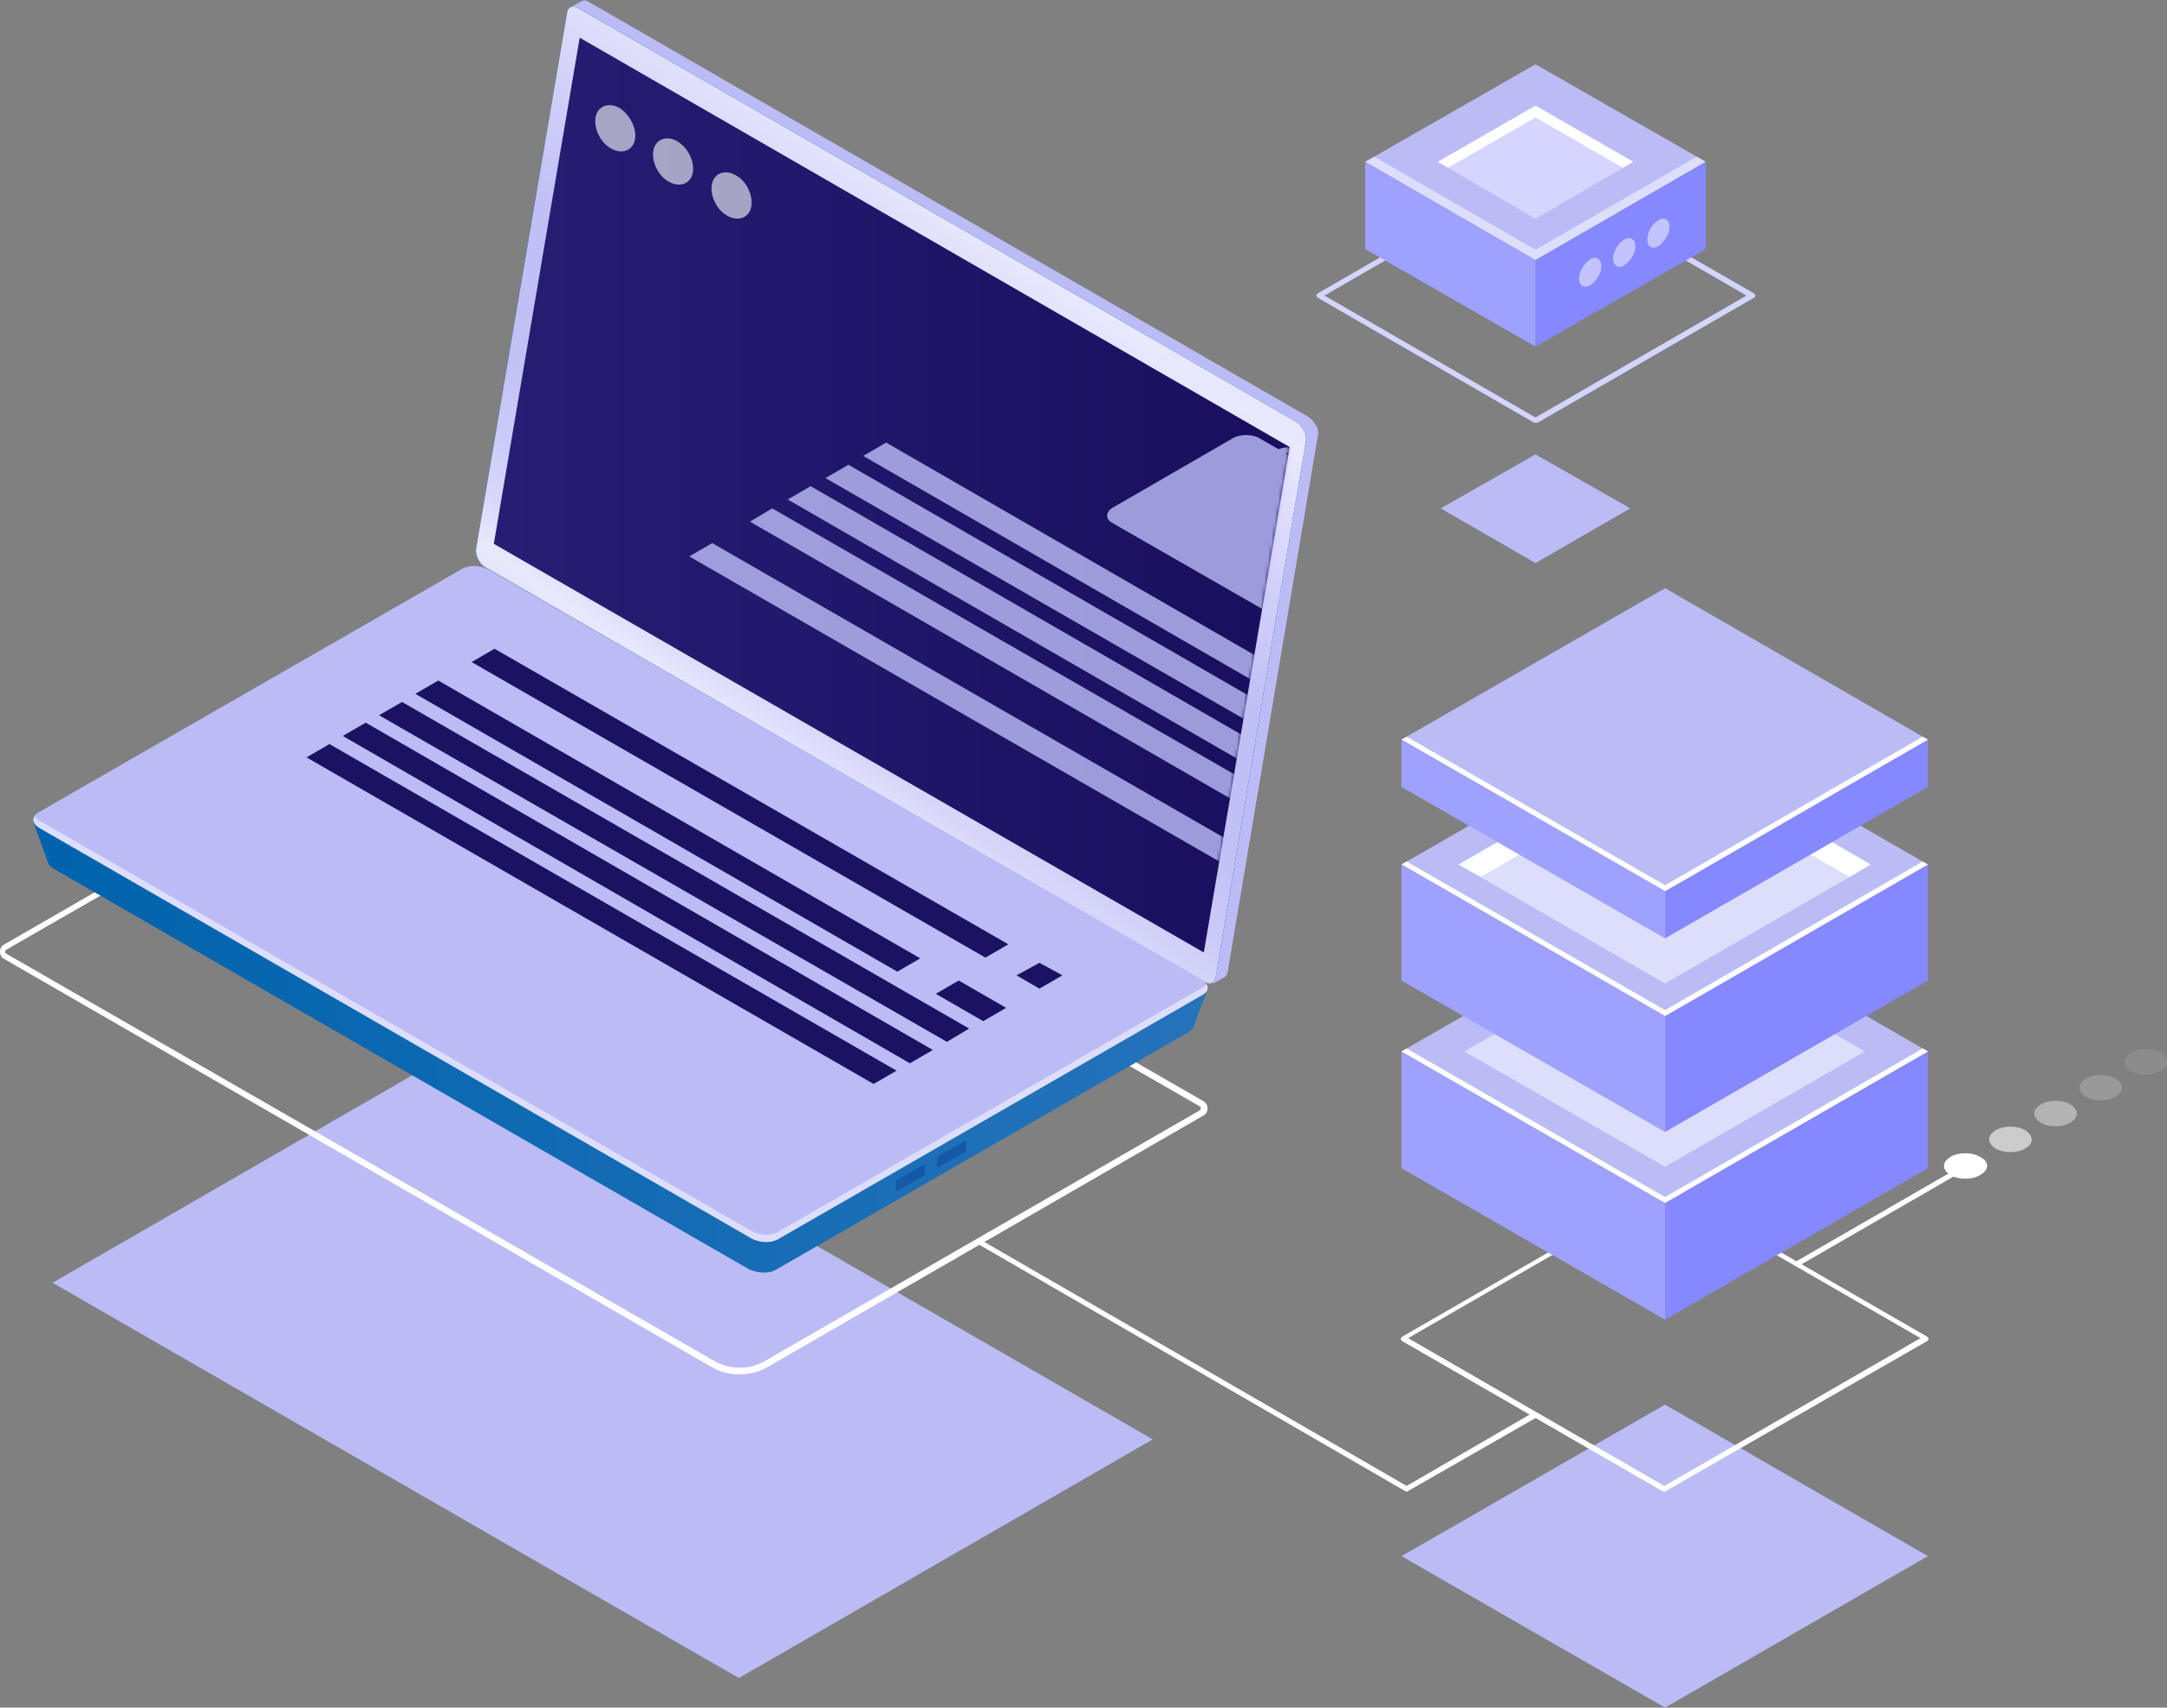 <svg width="628" height="495" viewBox="0 0 628 495" fill="none" xmlns="http://www.w3.org/2000/svg">
    <rect x="0" y="0" width="628" height="495" fill="#808080" stroke="none"/>
    <style>
        .svg-elem-1 {
        animation: animate-svg-fill-1 0.7s cubic-bezier(0.47, 0, 0.745, 0.715) 0.1s both;
        }
        @keyframes animate-svg-fill-1 {
        0% {
        fill: transparent;
        }
        100% {
        fill: rgb(134, 136, 255);
        }
        }

        .svg-elem-2 {
        animation: animate-svg-fill-2 0.7s cubic-bezier(0.47, 0, 0.745, 0.715) 0.1s both;
        }
        @keyframes animate-svg-fill-2 {
        0% {
        fill: transparent;
        }
        100% {
        fill: rgb(134, 136, 255);
        }
        }

        .svg-elem-3 {
        animation: animate-svg-fill-3 0.7s cubic-bezier(0.47, 0, 0.745, 0.715) 0.1s both;
        }
        @keyframes animate-svg-fill-3 {
        0% {
        fill: transparent;
        }
        100% {
        fill: #fff;
        }
        }

        .blink-dark {
        fill: #1C1262;
        opacity: 1;
        animation: dot-blink-dark 1s infinite alternate;
        }
        @keyframes dot-blink-dark {
        0% {
        display: none;
        opacity: 0.2;
        }
        100% {
        display: block;
        opacity: 1;
        fill: #1C1262;
        }
        }

        .blink {
        fill: #fff;
        animation: dot-blink 1.2s infinite alternate;
        }
        @keyframes dot-blink {
        0% {
        display: none;
        fill:transparent;
        }
        100% {
        display: block;
        fill: #fff;
        }
        }
        .up-down{
        animation: up-down linear 6s;
        animation-iteration-count: infinite;
        transform-origin: 50% 50%;
        }
        @keyframes up-down{
        0% {
        transform: translate(0px,0px) ;
        }
        24% {
        transform: translate(0px,-8px) ;
        }
        50% {
        transform: translate(0px,-4px) ;
        }
        74% {
        transform: translate(0px,-8px);
        }
        100% {
        transform: translate(0px,-4x) ;
        }
        }
        .opacity {
        fill: #fff;
        opacity: 1;
        animation: line-opacity 1s linear 0.2s infinite alternate;
        }
        @keyframes line-opacity {
        0% {
        opacity: 0.4;
        }
        100% {
        opacity: 1;
        }
        }
        .line {
        animation: line-scroll 0.8s 0.1s reverse;
        }
        @keyframes line-scroll{
        from {
        display: none;
        fill: transparent;
        }
        100% {
        display: block;
        fill: #fff;
        }
        }
        .line-2 {
        animation: line-scroll-2 0s 0.1s reverse;
        }
        @keyframes line-scroll-2{
        from {
        display: none;
        fill: transparent;
        }
        100% {
        display: block;
        fill: #8688FF;
        }
        }
        .infinite {
        animation-iteration-count: infinite;
        animation-duration: 1.5s;
        }
        .delay-1{animation-delay:0.1s;}
        .delay-2{animation-delay:0.4s;}
        .delay-3{animation-delay:0.6s;}
        .delay-4{animation-delay:0.8s;}
        .delay-5{animation-delay:1s;}
        .delay-6{animation-delay:1.2s;}
        .delay-7{animation-delay:1.4s;}
        .delay-8{animation-delay:1.6s;}
        .delay-9{animation-delay:1.8s;}
        .delay-10{animation-delay:2s;}
        .delay-11{animation-delay:2.2s;}
        .delay-12{animation-delay:2.4s;}
        .delay-13{animation-delay:2.6s;}
        .delay-14{animation-delay:2.8s;}
        .delay-15{animation-delay:3s;}
        .delay-16{animation-delay:3.2s;}
        .delay-17{animation-delay:3.4s;}
        .delay-18{animation-delay:3.6s;}
        .delay-19{animation-delay:3.8s;}
        .delay-20{animation-delay:4s;}
        .delay-21{animation-delay:4.2s;}
        .delay-22{animation-delay:4.4s;}
        .delay-23{animation-delay:4.6s;}
        .delay-24{animation-delay:4.8s;}
        .delay-25{animation-delay:5s;}
        .delay-26{animation-delay:5.2s;}
        .delay-27{animation-delay:5.4s;}
        .delay-28{animation-delay:5.6s;}
        .delay-29{animation-delay:5.8s;}
        .delay-30{animation-delay:6s;}

        .circle-blink{
        animation:circle-border 1s linear 0.6s infinite alternate;
        }
        @keyframes circle-border{
        from{
        opacity:0;
        }
        to{
        opacity:0.5;
        }
        }
    </style>
    <g clip-path="url(#clip0_177_13880)">
        <g style="mix-blend-mode:overlay">
            <path d="M482.533 495L558.699 451.09L482.533 407.181L406.151 451.09L482.533 495Z"
                fill="#BBBCF6" />
        </g>
        <path d="M568.482 337.977L550.094 348.592L550.846 349.89L569.234 339.275L568.482 337.977Z"
            fill="white" />
        <path d="M550.197 348.528L520.293 365.792L521.045 367.09L550.949 349.826L550.197 348.528Z"
            fill="white" />
        <path
            d="M407.653 432.456L407.224 432.241L283.212 360.487L283.856 359.202L407.653 430.742L444.557 409.323L445.415 410.822L407.653 432.456Z"
            fill="white" />
        <path
            class="blink delay-1"
            d="M573.932 335.426C571.572 333.927 567.495 333.927 565.135 335.426C562.775 336.926 562.775 339.068 565.135 340.567C567.495 342.066 571.572 342.066 573.932 340.567C576.507 339.068 576.507 336.711 573.932 335.426Z"
            fill="white" />
        <path opacity="0.6"
            class="blink delay-2"
            d="M587.02 327.715C584.66 326.216 580.583 326.216 578.223 327.715C575.863 329.215 575.863 331.357 578.223 332.856C580.583 334.355 584.66 334.355 587.02 332.856C589.38 331.571 589.38 329.215 587.02 327.715Z"
            fill="white" />
        <path opacity="0.4"
            class="blink delay-3"
            d="M600.108 320.219C597.748 318.719 593.671 318.719 591.311 320.219C588.951 321.718 588.951 323.86 591.311 325.359C593.671 326.859 597.748 326.859 600.108 325.359C602.468 323.86 602.468 321.718 600.108 320.219Z"
            fill="white" />
        <path opacity="0.2"
            class="blink delay-4"
            d="M613.196 312.722C610.836 311.222 606.759 311.222 604.399 312.722C602.039 314.221 602.039 316.363 604.399 317.862C606.759 319.362 610.836 319.362 613.196 317.862C615.556 316.363 615.556 314.221 613.196 312.722Z"
            fill="white" />
        <path opacity="0.1"
            class="blink delay-5"
            d="M626.284 305.225C623.924 303.726 619.847 303.726 617.487 305.225C615.127 306.724 615.127 308.866 617.487 310.366C619.847 311.865 623.924 311.865 626.284 310.366C628.644 308.866 628.644 306.724 626.284 305.225Z"
            fill="white" />
        <g style="mix-blend-mode:overlay">
            <path
                d="M135.169 302.655L334.061 417.248L214.125 486.432L15.233 371.839L135.169 302.655Z"
                fill="#BBBCF6" />
        </g>
        <path
            d="M214.34 398.399C211.55 398.399 208.761 397.756 206.187 396.257L1.287 278.023C0.429 277.594 0 276.737 0 275.881C0 275.024 0.429 274.167 1.287 273.739L135.384 196.415L135.813 196.629L348.65 319.148C349.509 319.576 349.938 320.433 349.938 321.289C349.938 322.146 349.509 323.003 348.65 323.431L222.493 396.257C219.918 397.756 217.129 398.399 214.34 398.399ZM135.384 198.557L1.931 275.238C1.502 275.452 1.502 275.881 1.502 275.881C1.502 276.095 1.502 276.309 1.931 276.523L207.045 394.543C211.55 397.114 217.129 397.114 221.634 394.543L347.578 321.932C348.007 321.718 348.007 321.289 348.007 321.289C348.007 321.075 348.007 320.861 347.578 320.647L135.384 198.557Z"
            fill="white" />
        <path
            d="M141.391 157.432L167.352 2.999L165.206 2.142L168.425 0.428C169.068 -1.71363e-06 169.926 -1.71363e-06 170.785 0.643L379.117 120.805C380.833 121.876 382.121 124.232 381.906 126.16L355.73 281.878C355.516 282.735 355.087 283.163 354.658 283.377L351.654 285.091L351.225 282.306H351.439L143.965 162.572C142.249 161.716 140.962 159.145 141.391 157.432Z"
            fill="#BBBCF6" />
        <path
            d="M378.044 124.875L381.477 123.375C381.906 124.232 382.12 125.089 381.906 125.945L355.73 281.664C355.515 282.521 355.086 282.949 354.657 283.163L351.653 284.877L351.224 282.092H351.439L340.926 276.095L378.044 124.875Z"
            fill="#BBBCF6" />
        <path
            d="M140.747 164.5L349.079 284.663C350.581 285.519 352.083 285.091 352.298 283.377L378.473 127.659C378.688 125.945 377.4 123.375 375.684 122.304L167.566 2.356C166.065 1.499 164.563 1.928 164.348 3.641L137.958 159.145C137.743 161.073 139.031 163.643 140.747 164.5Z"
            fill="url(#paint0_linear_177_13880)" />
        <path
            d="M140.747 164.5L349.079 284.663C350.581 285.519 352.083 285.091 352.298 283.377L378.473 127.659C378.688 125.945 377.4 123.375 375.684 122.304L167.566 2.356C166.065 1.499 164.563 1.928 164.348 3.641L137.958 159.145C137.743 161.073 139.031 163.643 140.747 164.5Z"
            fill="url(#paint1_linear_177_13880)" />
        <path
            d="M140.747 164.5L349.079 284.663C350.581 285.519 352.083 285.091 352.298 283.377L378.473 127.659C378.688 125.945 377.4 123.375 375.684 122.304L167.566 2.356C166.065 1.499 164.563 1.928 164.348 3.641L137.958 159.145C137.743 161.073 139.031 163.643 140.747 164.5Z"
            fill="url(#paint2_linear_177_13880)" />
        <path d="M167.996 10.924L373.753 129.587L348.865 276.095L143.107 157.646L167.996 10.924Z"
            fill="url(#paint3_linear_177_13880)" />
        <path
            d="M9.654 238.183L21.026 244.18L135.168 178.423C137.099 177.352 140.318 177.566 142.678 178.637L339.424 291.945C341.355 290.874 349.937 286.804 349.937 286.804L345.861 297.728C345.646 298.157 345.217 298.585 344.788 299.013L224.638 368.198C222.707 369.269 219.488 369.055 217.128 367.984L15.662 251.891C14.804 251.463 14.16 250.82 13.945 250.177L9.654 238.183Z"
            fill="url(#paint4_linear_177_13880)" />
        <path
            d="M11.586 240.11L217.772 358.987C220.132 360.273 223.351 360.487 225.496 359.202L348.65 288.304C350.581 287.233 350.367 285.305 348.007 283.806L141.606 165.143C139.245 163.858 136.027 163.643 133.882 164.929L10.942 235.612C9.011 236.897 9.226 238.825 11.586 240.11Z"
            fill="#BBBCF6" />
        <path opacity="0.5"
            d="M11.585 237.968L217.772 356.846C220.132 358.131 223.35 358.345 225.496 357.06L348.65 286.162C349.079 285.948 349.508 285.519 349.723 285.305C350.366 286.376 349.937 287.447 348.65 288.304L225.496 359.202C223.565 360.273 220.132 360.273 217.772 358.987L11.585 240.11C9.869 239.039 9.225 237.754 10.084 236.683C10.298 237.112 10.727 237.54 11.585 237.968Z"
            fill="white" />
        <path
            d="M279.993 333.284V330.928C279.993 330.714 279.778 330.714 279.778 330.714L271.84 335.212C271.625 335.212 271.625 335.64 271.625 335.855V338.211C271.625 338.425 271.84 338.425 271.84 338.425L279.778 333.927C279.778 333.713 279.993 333.498 279.993 333.284Z"
            fill="#1458A7" />
        <path
            d="M267.978 340.138V337.782C267.978 337.568 267.763 337.568 267.763 337.568L259.825 342.066C259.61 342.066 259.61 342.495 259.61 342.709V345.065C259.61 345.279 259.825 345.279 259.825 345.279L267.763 340.781C267.978 340.567 267.978 340.353 267.978 340.138Z"
            fill="#1458A7" />
        <path class="blink-dark delay-1"
            d="M136.671 191.917L285.571 277.594L292.223 273.739L143.322 188.061L136.671 191.917Z"
            fill="" />
        <path class="blink-dark delay-2"
            d="M120.364 201.127L260.039 281.664L266.69 277.808L127.015 197.272L120.364 201.127Z"
            fill="" />
        <path class="blink-dark delay-4"
            d="M109.852 207.339L274.415 302.012L280.851 298.157L116.503 203.483L109.852 207.339Z"
            fill="" />
        <path class="blink-dark "
            d="M99.338 213.336L263.686 308.224L270.338 304.368L105.989 209.481L99.338 213.336Z"
            fill="" />
        <path class="blink-dark delay-2"
            d="M88.825 219.548L253.174 314.221L259.825 310.366L95.476 215.692L88.825 219.548Z"
            fill="" />
        <path class="blink-dark delay-6"
            d="M294.583 282.735L301.234 286.59L307.885 282.735L301.234 279.093L294.583 282.735Z"
            fill="" />
        <path class="blink-dark delay-4"
            d="M271.196 288.09L284.928 296.015L291.579 292.159L277.847 284.234L271.196 288.09Z"
            fill="" />
        <g opacity="0.81">
            <mask id="mask0_177_13880" style="mask-type:luminance" maskUnits="userSpaceOnUse"
                x="145" y="12" width="229" height="265">
                <path
                    d="M170.356 12.209L373.753 129.587L348.865 276.095L145.468 158.931L170.356 12.209Z"
                    fill="white" />
            </mask>
            <g mask="url(#mask0_177_13880)">
                <path
                    class=""
                    d="M373.779 181.109L322.286 151.55C320.355 150.479 320.355 148.551 322.286 147.266L357.473 126.918C359.404 125.847 362.837 125.847 364.768 126.918L416.261 156.476C418.192 157.547 418.192 159.475 416.261 160.76L381.074 181.109C378.928 182.18 375.71 182.18 373.779 181.109Z"
                    fill="#BBBCF6" />
                <path
                    class=""
                    d="M428.894 161.716L377.401 132.157C375.47 131.086 372.037 131.086 370.106 132.157L334.919 152.505C334.275 152.934 333.846 153.362 333.632 153.791C333.203 152.72 333.417 151.649 334.919 150.792L370.106 130.444C372.037 129.373 375.47 129.373 377.401 130.444L428.894 160.002C430.181 160.859 430.61 161.93 430.181 163.001C429.967 162.572 429.537 162.144 428.894 161.716Z"
                    fill="#BBBCF6" />
                <path
                    class="line infinite delay-2"
                    d="M206.401 157.432L372.681 253.176L366.029 257.032L199.75 161.287L206.401 157.432Z"
                    fill="#BBBCF6" />
                <path
                    class="line infinite delay-3"
                    d="M223.78 147.365L381.907 238.397L375.256 242.252L217.344 151.22L223.78 147.365Z"
                    fill="#BBBCF6" />
                <path
                    class="line infinite delay-4"
                    d="M234.937 140.939L419.454 247.393L412.803 251.248L228.286 144.794L234.937 140.939Z"
                    fill="#BBBCF6" />
                <path
                    class="line infinite delay-5"
                    d="M245.879 134.727L430.395 241.181L423.744 244.823L239.228 138.583L245.879 134.727Z"
                    fill="#BBBCF6" />
                <path
                    class="line infinite delay-6"
                    d="M256.821 128.302L441.338 234.756L434.687 238.611L250.17 132.157L256.821 128.302Z"
                    fill="#BBBCF6" />
            </g>
        </g>
        <path
            d="M482.532 432.456C482.318 432.456 482.318 432.456 482.103 432.456L406.366 388.76C406.151 388.546 405.937 388.332 405.937 388.118C405.937 387.903 406.151 387.689 406.366 387.475L482.103 343.78C482.318 343.566 482.532 343.566 482.747 343.78L558.484 387.475C558.699 387.689 558.914 387.903 558.914 388.118C558.914 388.332 558.699 388.546 558.484 388.76L482.747 432.241L482.532 432.456ZM408.082 387.903L482.318 430.742L556.554 387.903L482.318 345.065L408.082 387.903Z"
            fill="white" />
        <path opacity="0.6"
            class="blink"
            d="M184.01 40.499C183.367 43.712 180.148 44.782 177.145 43.069C173.926 41.355 171.995 37.072 172.639 33.859C173.283 30.646 176.501 29.575 179.505 31.288C182.508 33.216 184.654 37.286 184.01 40.499Z"
            fill="" />
        <path opacity="0.6"
            class="blink delay-10"
            d="M200.746 50.137C200.102 53.35 196.884 54.421 193.88 52.708C190.662 50.994 188.731 46.71 189.374 43.497C190.018 40.285 193.236 39.214 196.24 40.927C199.458 42.855 201.389 46.925 200.746 50.137Z"
            fill="" />
        <path opacity="0.6"
            class="blink delay-5"
            d="M217.696 59.99C217.052 63.203 213.834 64.274 210.83 62.561C207.612 60.847 205.681 56.563 206.324 53.35C206.968 50.137 210.186 49.066 213.19 50.78C216.409 52.493 218.34 56.777 217.696 59.99Z"
            fill="" />
        <g class="up-down">
            <path d="M482.532 382.549L558.699 338.639V304.797L482.532 348.706V382.549Z"
                fill="#8688FF" />
            <path
                d="M482.533 348.706L558.699 304.797L482.533 260.887L406.151 304.797L482.533 348.706Z"
                fill="#BBBCF6" />
            <path opacity="0.5"
                d="M482.533 338.211L540.462 304.797L482.533 271.382L424.389 304.797L482.533 338.211Z"
                fill="white" />
            <path d="M406.151 338.639L482.533 382.549V348.706L406.151 304.797V338.639Z"
                fill="#9FA1FF" />
        </g>
        <g class="up-down delay-5">
            <path d="M482.532 328.144L558.699 284.234V250.606L482.532 294.515V328.144Z"
                fill="#8688FF" />
            <path
                d="M482.533 294.515L558.699 250.606L482.533 206.696L406.151 250.606L482.533 294.515Z"
                fill="#BBBCF6" />
            <path
                d="M482.533 292.802L557.197 249.749L558.699 250.606L482.533 294.515L406.151 250.606L407.653 249.749L482.533 292.802Z"
                fill="white" />
            <path
                d="M482.532 223.403L535.956 254.247L482.532 285.091L429.108 254.247L482.532 223.403Z"
                fill="#DDDEFB" />
            <path
                d="M482.532 223.403L429.108 254.247L422.672 250.606L482.532 216.121L542.179 250.606L535.956 254.247L482.532 223.403Z"
                fill="white" />
            <path d="M406.151 284.234L482.533 328.144V294.515L406.151 250.606V284.234Z"
                fill="#9FA1FF" />
        </g>
        <g class="up-down">
            <path
                d="M482.533 346.993L557.197 303.94L558.699 304.797L482.533 348.706L406.151 304.797L407.653 303.94L482.533 346.993Z"
                fill="white" />
            <path d="M482.532 272.025L558.699 228.116V214.407L482.532 258.317V272.025Z"
                fill="#8688FF" />
            <path
                d="M482.533 258.317L558.699 214.407L482.533 170.498L406.151 214.407L482.533 258.317Z"
                fill="#BBBCF6" />
            <path
                d="M482.533 256.603L557.197 213.55L558.699 214.407L482.533 258.317L406.151 214.407L407.653 213.55L482.533 256.603Z"
                fill="white" />
            <path d="M406.151 228.116L482.533 272.025V258.317L406.151 214.407V228.116Z"
                fill="#9FA1FF" />

        </g>
        <g style="mix-blend-mode:overlay">
            <path
                d="M444.985 163.215L417.522 147.365L444.985 131.729L472.448 147.365L444.985 163.215Z"
                fill="#BBBCF6" />
        </g>
        <path
            d="M444.986 122.518C444.771 122.518 444.771 122.518 444.556 122.518L381.907 86.32C381.692 86.106 381.478 85.891 381.478 85.677C381.478 85.463 381.692 85.035 381.907 85.035L444.556 48.836C444.771 48.622 445.2 48.622 445.415 48.836L508.279 85.035C508.494 85.249 508.708 85.463 508.708 85.677C508.708 85.891 508.494 86.32 508.279 86.32L445.629 122.518C445.2 122.518 445.2 122.518 444.986 122.518ZM383.838 85.677L444.986 121.019L506.133 85.677L444.986 50.335L383.838 85.677Z"
            fill="#D4D5FF" />
        <g class="up-down">
            <path
                d="M444.985 75.396L395.638 46.908L444.985 18.635L494.333 46.908L444.985 75.396Z"
                fill="#BBBCF6" />
            <path opacity="0.5"
                d="M444.985 72.397L398.212 45.409L395.638 46.908L444.985 75.396L494.333 46.908L491.758 45.409L444.985 72.397Z"
                fill="white" />
            <path d="M494.333 46.908V72.183L444.985 100.457V75.396L494.333 46.908Z"
                fill="#8688FF" />
            <g opacity="0.5">
                <path
                    class="blink"
                    d="M464.081 77.109C464.081 79.251 462.579 81.608 460.863 82.678C459.146 83.749 457.645 82.893 457.645 80.751C457.645 78.609 459.146 76.253 460.863 75.182C462.579 74.111 464.081 75.182 464.081 77.109Z"
                    fill="white" />
                <path
                    class="blink delay-2"
                    d="M473.95 71.326C473.95 73.468 472.448 75.824 470.732 76.895C469.016 77.966 467.514 77.109 467.514 74.968C467.514 72.826 469.016 70.469 470.732 69.398C472.663 68.542 473.95 69.398 473.95 71.326Z"
                    fill="white" />
                <path
                    class="blink"
                    d="M483.82 65.757C483.82 67.899 482.319 70.255 480.602 71.326C478.886 72.397 477.384 71.54 477.384 69.398C477.384 67.257 478.886 64.9 480.602 63.83C482.319 62.758 483.82 63.615 483.82 65.757Z"
                    fill="white" />
            </g>
            <path d="M395.638 46.908V72.183L444.985 100.457V75.396L395.638 46.908Z"
                fill="#9FA1FF" />
            <path
                d="M444.985 63.401L416.664 46.908L444.985 30.63L473.306 46.908L444.985 63.401Z"
                fill="#D5D5FF" />
            <path
                d="M444.985 34.057L470.303 48.622L473.306 46.908L444.985 30.63L416.664 46.908L419.668 48.622L444.985 34.057Z"
                fill="white" />
        </g>
    </g>
    <defs>
        <linearGradient id="paint0_linear_177_13880" x1="378.706" y1="143.471" x2="137.994"
            y2="143.471" gradientUnits="userSpaceOnUse">
            <stop stop-color="#2573BA" />
            <stop offset="1" stop-color="#0063AD" />
        </linearGradient>
        <linearGradient id="paint1_linear_177_13880" x1="378.706" y1="143.471" x2="137.994"
            y2="143.471" gradientUnits="userSpaceOnUse">
            <stop stop-color="#2573BA" />
            <stop offset="1" stop-color="#0063AD" />
        </linearGradient>
        <linearGradient id="paint2_linear_177_13880" x1="200.999" y1="278.247" x2="370.921"
            y2="37.566" gradientUnits="userSpaceOnUse">
            <stop stop-color="#C0BFF6" />
            <stop offset="0.077" stop-color="#C3C2F6" />
            <stop offset="0.133" stop-color="#CCCBF8" />
            <stop offset="0.181" stop-color="#DBDBFB" />
            <stop offset="0.212" stop-color="#E9E9FD" />
            <stop offset="0.258" stop-color="#D8D7FA" />
            <stop offset="0.316" stop-color="#CACAF8" />
            <stop offset="0.388" stop-color="#C2C1F6" />
            <stop offset="0.514" stop-color="#C0BFF6" />
            <stop offset="0.622" stop-color="#D0CFF9" />
            <stop offset="0.755" stop-color="#E9E9FD" />
            <stop offset="1" stop-color="#C0BFF6" />
        </linearGradient>
        <linearGradient id="paint3_linear_177_13880" x1="66.46" y1="143.509" x2="396.163"
            y2="143.509" gradientUnits="userSpaceOnUse">
            <stop stop-color="#2B237C" />
            <stop offset="1" stop-color="#180D5B" />
        </linearGradient>
        <linearGradient id="paint4_linear_177_13880" x1="349.725" y1="273.327" x2="9.76"
            y2="273.327" gradientUnits="userSpaceOnUse">
            <stop stop-color="#2573BA" />
            <stop offset="1" stop-color="#0063AD" />
        </linearGradient>
        <clipPath id="clip0_177_13880">
            <rect width="628" height="495" fill="white" />
        </clipPath>
    </defs>
</svg>